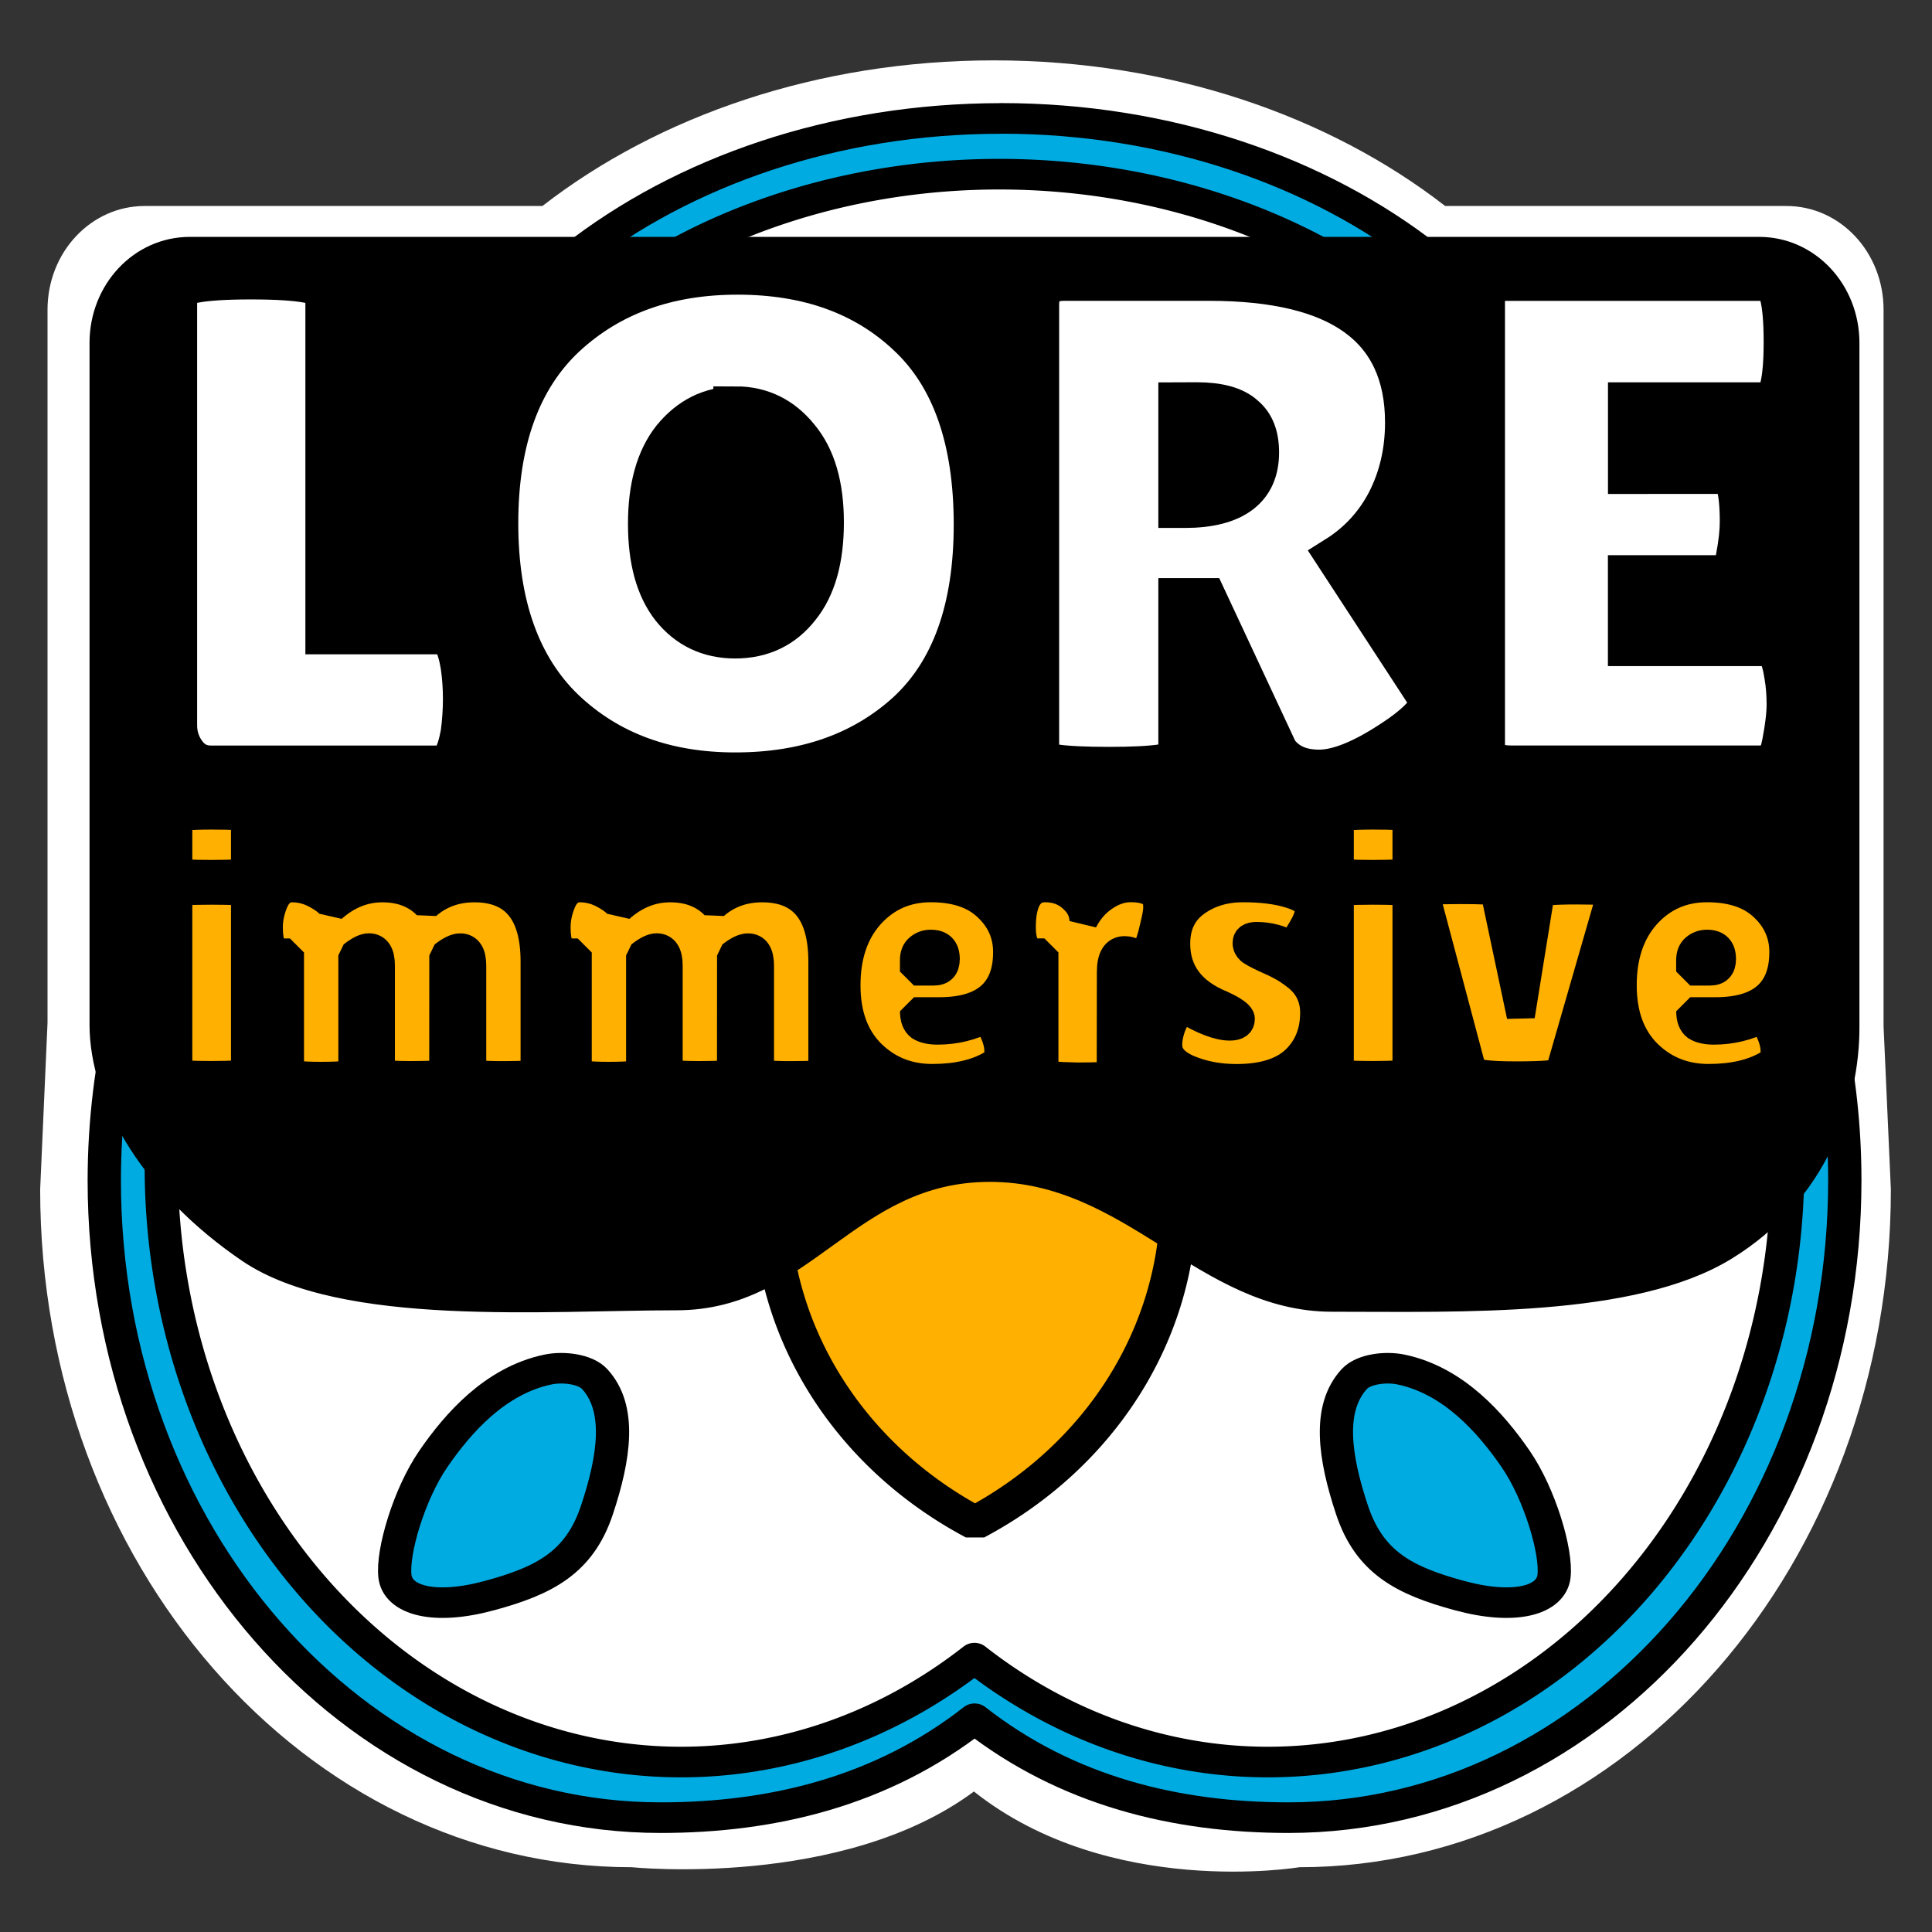 <?xml version="1.0" encoding="UTF-8" standalone="no"?>
<!-- Created with Inkscape (http://www.inkscape.org/) -->

<svg
   width="32mm"
   height="32mm"
   viewBox="0 0 32 32"
   version="1.1"
   id="svg53013"
   sodipodi:docname="Logo_FullColor_TextPath_PlainSVG.svg"
   inkscape:version="1.2.2 (732a01da63, 2022-12-09)"
   inkscape:export-filename="Logo_FullColor_2048x2048.png"
   inkscape:export-xdpi="1625.6"
   inkscape:export-ydpi="1625.6"
   xmlns:inkscape="http://www.inkscape.org/namespaces/inkscape"
   xmlns:sodipodi="http://sodipodi.sourceforge.net/DTD/sodipodi-0.dtd"
   xmlns="http://www.w3.org/2000/svg"
   xmlns:svg="http://www.w3.org/2000/svg">
  <rect x="0" y="0" width="32" height="32" fill="#333333" stroke="none"/>
  <sodipodi:namedview
     id="namedview27"
     pagecolor="#505050"
     bordercolor="#ffffff"
     borderopacity="1"
     inkscape:showpageshadow="0"
     inkscape:pageopacity="0"
     inkscape:pagecheckerboard="1"
     inkscape:deskcolor="#505050"
     inkscape:document-units="mm"
     showgrid="false"
     inkscape:zoom="8.7064453"
     inkscape:cx="22.741773"
     inkscape:cy="60.415012"
     inkscape:window-width="3840"
     inkscape:window-height="2089"
     inkscape:window-x="-8"
     inkscape:window-y="-8"
     inkscape:window-maximized="1"
     inkscape:current-layer="svg53013" />
  <defs
     id="defs53010" />
  <g
     id="g908"
     transform="matrix(1.088,0,0,1,-1.415,0)"
     style="stroke-width:0.959">
    <path
       id="path50397"
       style="fill:#ffffff;fill-opacity:1;stroke:none;stroke-width:2.377;stroke-linecap:round;stroke-linejoin:round;stroke-dasharray:none;stroke-opacity:1;paint-order:markers stroke fill"
       d="m 16.429,1 c -2.679,-8.26e-6 -5.105,0.921 -6.871,2.412 H 3.503 c -0.819,0 -1.479,0.767 -1.479,1.719 V 16.942 l -0.112,2.759 c 8.31e-5,6.2 4.031,11.226 9.005,11.226 0,0 3.214,0.358 5.21,-1.254 2.066,1.782 4.954,1.254 4.954,1.254 4.973,1.41e-4 9.005,-5.026 9.005,-11.226 L 29.975,16.999 V 5.131 c 0,-0.952 -0.659,-1.719 -1.479,-1.719 H 23.301 C 21.535,1.921 19.109,1 16.43,1 Z" />
    <path
       id="path3190"
       style="fill:#00abe2;fill-opacity:1;stroke:#000000;stroke-width:0.507;stroke-linecap:round;stroke-linejoin:round;stroke-dasharray:none;stroke-opacity:1;paint-order:markers stroke fill"
       d="m 16.54,1.962 c -5.077,5.5e-6 -9.192,3.514 -9.192,7.849 0.002,0.145 0.008,0.29 0.019,0.434 -2.755,1.834 -4.476,5.41 -4.479,9.304 6.07e-5,5.831 3.792,10.557 8.469,10.557 1.706,8e-6 3.372,-0.438 4.78,-1.638 1.408,1.2 3.074,1.638 4.779,1.638 4.677,1.67e-4 8.469,-4.727 8.469,-10.557 -5.89e-4,-3.507 -1.398,-6.785 -3.73,-8.748 0.05,-0.328 0.076,-0.659 0.077,-0.991 -2.7e-5,-4.335 -4.115,-7.849 -9.192,-7.849 z" />
    <path
       id="path50399"
       style="fill:#ffffff;fill-opacity:1;stroke:#000000;stroke-width:0.507;stroke-linecap:round;stroke-linejoin:round;stroke-dasharray:none;stroke-opacity:1;paint-order:markers stroke fill"
       d="m 16.513,2.885 a 8.589,7.335 0 0 0 -8.589,7.335 8.589,7.335 0 0 0 0.017,0.406 7.913,9.865 0 0 0 -4.185,8.694 7.913,9.865 0 0 0 7.913,9.865 7.913,9.865 0 0 0 4.466,-1.721 7.913,9.865 0 0 0 4.466,1.721 7.913,9.865 0 0 0 7.914,-9.865 7.913,9.865 0 0 0 -3.485,-8.174 8.589,7.335 0 0 0 0.072,-0.926 8.589,7.335 0 0 0 -8.589,-7.335 z" />
    <path
       id="path50401"
       style="fill:#ffb000;fill-opacity:1;stroke:#000000;stroke-width:0.557;stroke-linecap:butt;stroke-linejoin:bevel;stroke-dasharray:none;stroke-opacity:1;paint-order:markers stroke fill"
       d="m 16.144,25.224 a 6.199,6.199 0 0 1 -3.1,-5.369 6.199,6.199 0 0 1 0.026,-0.539 6.199,6.199 0 0 1 3.074,-0.817 6.199,6.199 0 0 1 3.076,0.817 6.199,6.199 0 0 1 0.024,0.539 6.199,6.199 0 0 1 -3.1,5.369 z" />
    <path
       id="path50403"
       style="fill:#000000;fill-opacity:1;stroke:#000000;stroke-width:0.227;stroke-dasharray:none;stroke-opacity:1;paint-order:markers stroke fill"
       d="M 4.19,4.037 H 28.081 c 0.783,0 1.413,0.733 1.413,1.643 V 17.024 c 0,1.195 -0.472,2.784 -1.903,3.735 -1.432,0.951 -4.035,0.854 -6.011,0.854 -1.976,0 -3.074,-2.151 -5.21,-2.151 -2.136,0 -2.786,2.127 -4.77,2.127 -1.984,0 -5.088,0.283 -6.547,-0.797 C 3.594,19.712 2.777,18.239 2.777,16.97 V 5.68 c 0,-0.91 0.63,-1.643 1.413,-1.643 z" />
    <path
       id="path50405"
       style="fill:#00abe2;fill-opacity:1;stroke:#000000;stroke-width:0.506;stroke-linecap:butt;stroke-linejoin:bevel;stroke-dasharray:none;stroke-opacity:1;paint-order:markers stroke fill"
       d="m 23.523,26.429 c 0.836,0.247 1.391,0.08 1.435,-0.321 0.044,-0.402 -0.215,-1.362 -0.587,-1.948 -0.372,-0.586 -0.939,-1.293 -1.741,-1.476 -0.237,-0.054 -0.571,-0.009 -0.712,0.157 -0.41,0.484 -0.303,1.293 -0.035,2.169 0.268,0.875 0.803,1.172 1.639,1.419 z" />
    <path
       id="path50407"
       style="fill:#00abe2;fill-opacity:1;stroke:#000000;stroke-width:0.506;stroke-linecap:butt;stroke-linejoin:bevel;stroke-dasharray:none;stroke-opacity:1;paint-order:markers stroke fill"
       d="m 8.748,26.429 c -0.836,0.247 -1.391,0.08 -1.435,-0.321 -0.044,-0.402 0.215,-1.362 0.587,-1.948 0.371,-0.586 0.939,-1.293 1.741,-1.476 0.237,-0.054 0.571,-0.009 0.712,0.157 0.41,0.484 0.303,1.293 0.035,2.169 -0.268,0.875 -0.803,1.172 -1.639,1.419 z" />
    <g
       aria-label="LORE"
       id="text50411"
       style="font-weight:bold;font-size:11.502px;font-family:Tahoma;-inkscape-font-specification:'Tahoma Bold';text-align:center;letter-spacing:0px;text-anchor:middle;fill:#ffffff;stroke:#000000;stroke-width:0.687;stroke-linecap:square;paint-order:markers stroke fill">
      <path
         d="M 3.958,12.012 V 4.858 q 0,-0.242 1.162,-0.242 1.173,0 1.173,0.242 v 5.636 h 1.771 q 0.207,0 0.288,0.541 0.035,0.265 0.035,0.541 0,0.276 -0.035,0.564 -0.092,0.552 -0.299,0.552 H 4.511 q -0.253,0 -0.403,-0.207 -0.15,-0.207 -0.15,-0.472 z"
         style="font-weight:normal;font-family:'Lilita One';-inkscape-font-specification:'Lilita One';stroke-width:0.687"
         id="path5210" />
      <path
         d="m 12.493,12.806 q -1.61,0 -2.634,-1.058 -1.012,-1.058 -1.012,-3.082 0,-2.036 1.024,-3.082 1.035,-1.047 2.657,-1.047 1.633,0 2.634,1.035 1.001,1.024 1.001,3.117 0,2.082 -1.024,3.105 -1.024,1.012 -2.645,1.012 z m 0.011,-6.061 q -0.552,0 -0.932,0.506 -0.368,0.506 -0.368,1.426 0,0.909 0.357,1.403 0.357,0.483 0.932,0.483 0.587,0 0.943,-0.495 0.368,-0.495 0.368,-1.415 0,-0.92 -0.38,-1.415 -0.368,-0.495 -0.92,-0.495 z"
         style="font-weight:normal;font-family:'Lilita One';-inkscape-font-specification:'Lilita One';stroke-width:0.687"
         id="path5212" />
      <path
         d="m 19.278,12.53 q 0,0.184 -1.093,0.184 -1.104,0 -1.104,-0.173 V 5.042 q 0,-0.403 0.426,-0.403 h 2.197 q 3.025,0 3.025,2.358 0,0.713 -0.276,1.3 -0.276,0.575 -0.782,0.92 l 1.449,2.415 q -0.092,0.276 -0.598,0.633 -0.69,0.495 -1.139,0.495 -0.449,0 -0.667,-0.322 L 19.635,9.919 h -0.357 z m 0,-5.854 v 1.725 h 0.058 q 1.093,0 1.093,-0.909 0,-0.414 -0.219,-0.61 -0.207,-0.207 -0.69,-0.207 z"
         style="font-weight:normal;font-family:'Lilita One';-inkscape-font-specification:'Lilita One';stroke-width:0.687"
         id="path5214" />
      <path
         d="m 27.606,7.837 q 0.219,0 0.219,0.805 0,0.242 -0.058,0.575 -0.046,0.322 -0.184,0.322 h -1.461 v 1.15 h 2.116 q 0.196,0 0.265,0.506 0.035,0.219 0.035,0.472 0,0.242 -0.069,0.633 -0.069,0.391 -0.23,0.391 h -3.934 q -0.437,0 -0.437,-0.357 V 4.939 q 0,-0.299 0.265,-0.299 h 4.118 q 0.242,0 0.242,1.024 0,1.012 -0.242,1.012 h -2.128 v 1.162 z"
         style="font-weight:normal;font-family:'Lilita One';-inkscape-font-specification:'Lilita One';stroke-width:0.687"
         id="path5216" />
    </g>
    <g
       aria-label="immersive"
       transform="scale(0.959,1.043)"
       id="text50415"
       style="font-weight:bold;font-size:5.796px;font-family:'Lilita One';-inkscape-font-specification:'Lilita One Bold';text-align:center;letter-spacing:0px;text-anchor:middle;fill:#ffb000;stroke:#000000;stroke-width:0.446;stroke-linejoin:bevel;paint-order:markers stroke fill">
      <path
         d="m 5.246,17.026 q 0,0.046 -0.533,0.046 -0.527,0 -0.527,-0.041 v -2.846 q 0,-0.041 0.527,-0.041 0.533,0 0.533,0.035 z m 0,-3.188 q 0,0.041 -0.533,0.041 -0.527,0 -0.527,-0.035 v -0.835 q 0,-0.058 0.527,-0.058 0.533,0 0.533,0.035 z"
         id="path5219"
         style="stroke-width:0.446" />
      <path
         d="m 8.393,17.032 q 0,0.041 -0.498,0.041 -0.493,0 -0.493,-0.052 V 15.334 q 0,-0.29 -0.191,-0.29 -0.099,0 -0.261,0.128 v 1.855 q 0,0.058 -0.498,0.058 -0.493,0 -0.493,-0.064 v -1.895 H 5.814 q -0.191,0 -0.191,-0.4 0,-0.18 0.07,-0.365 0.093,-0.255 0.301,-0.255 0.209,0 0.4,0.11 0.197,0.11 0.238,0.209 0.359,-0.319 0.794,-0.319 0.441,0 0.707,0.272 0.313,-0.272 0.754,-0.272 0.956,0 0.956,1.165 v 1.762 q 0,0.041 -0.498,0.041 -0.493,0 -0.493,-0.052 v -1.687 q 0,-0.29 -0.191,-0.29 -0.104,0 -0.267,0.128 z"
         id="path5221"
         style="stroke-width:0.446" />
      <path
         d="m 12.961,17.032 q 0,0.041 -0.498,0.041 -0.493,0 -0.493,-0.052 V 15.334 q 0,-0.29 -0.191,-0.29 -0.099,0 -0.261,0.128 v 1.855 q 0,0.058 -0.498,0.058 -0.493,0 -0.493,-0.064 v -1.895 h -0.145 q -0.191,0 -0.191,-0.4 0,-0.18 0.07,-0.365 0.093,-0.255 0.301,-0.255 0.209,0 0.4,0.11 0.197,0.11 0.238,0.209 0.359,-0.319 0.794,-0.319 0.441,0 0.707,0.272 0.313,-0.272 0.754,-0.272 0.956,0 0.956,1.165 v 1.762 q 0,0.041 -0.498,0.041 -0.493,0 -0.493,-0.052 v -1.687 q 0,-0.29 -0.191,-0.29 -0.104,0 -0.267,0.128 z"
         id="path5223"
         style="stroke-width:0.446" />
      <path
         d="m 17.094,16.905 q -0.365,0.214 -0.939,0.214 -0.574,0 -0.968,-0.388 -0.394,-0.394 -0.394,-1.084 0,-0.696 0.377,-1.119 0.383,-0.423 0.962,-0.423 0.58,0 0.893,0.296 0.319,0.296 0.319,0.719 0,0.939 -1.078,0.939 h -0.4 q 0,0.174 0.093,0.243 0.099,0.064 0.284,0.064 0.406,0 0.771,-0.185 0.006,-0.006 0.052,0.081 0.139,0.249 0.139,0.423 0,0.168 -0.11,0.22 z m -0.725,-1.675 q 0,-0.243 -0.238,-0.243 -0.11,0 -0.191,0.07 -0.075,0.064 -0.075,0.191 v 0.18 h 0.313 q 0.191,0 0.191,-0.197 z"
         id="path5225"
         style="stroke-width:0.446" />
      <path
         d="m 18.989,17.055 q 0,0.041 -0.527,0.041 -0.527,-0.012 -0.527,-0.046 V 15.125 h -0.156 q -0.093,0 -0.151,-0.11 -0.052,-0.116 -0.052,-0.284 0,-0.626 0.371,-0.626 0.261,0 0.435,0.162 0.174,0.156 0.174,0.359 0.122,-0.238 0.325,-0.377 0.209,-0.145 0.423,-0.145 0.336,0 0.406,0.174 0.017,0.046 0.017,0.139 0,0.087 -0.058,0.319 -0.052,0.232 -0.11,0.336 -0.058,0.104 -0.07,0.104 -0.012,0 -0.11,-0.041 -0.093,-0.046 -0.168,-0.046 -0.22,0 -0.22,0.348 z"
         id="path5227"
         style="stroke-width:0.446" />
      <path
         d="m 20.137,16.018 q 0.469,0.284 0.742,0.284 0.174,0 0.174,-0.122 0,-0.087 -0.301,-0.226 -0.725,-0.296 -0.725,-0.968 0,-0.429 0.313,-0.655 0.313,-0.226 0.748,-0.226 0.441,0 0.742,0.093 0.307,0.093 0.307,0.243 0,0.128 -0.128,0.336 -0.122,0.209 -0.168,0.226 -0.249,-0.139 -0.539,-0.139 -0.156,0 -0.156,0.11 0,0.07 0.058,0.122 0.064,0.046 0.226,0.122 0.162,0.07 0.267,0.128 0.11,0.058 0.243,0.162 0.278,0.22 0.278,0.574 0,0.464 -0.307,0.754 -0.307,0.284 -0.927,0.284 -0.412,0 -0.748,-0.139 -0.336,-0.139 -0.336,-0.383 0,-0.162 0.075,-0.342 0.081,-0.18 0.162,-0.238 z"
         id="path5229"
         style="stroke-width:0.446" />
      <path
         d="m 23.684,17.026 q 0,0.046 -0.533,0.046 -0.527,0 -0.527,-0.041 v -2.846 q 0,-0.041 0.527,-0.041 0.533,0 0.533,0.035 z m 0,-3.188 q 0,0.041 -0.533,0.041 -0.527,0 -0.527,-0.035 v -0.835 q 0,-0.058 0.527,-0.058 0.533,0 0.533,0.035 z"
         id="path5231"
         style="stroke-width:0.446" />
      <path
         d="m 23.98,14.18 q -0.017,-0.046 0.539,-0.046 0.562,0 0.562,0.029 l 0.417,1.971 0.313,-1.942 q 0.017,-0.052 0.574,-0.052 0.562,0 0.545,0.046 l -0.817,2.834 q -0.041,0.058 -0.69,0.058 -0.649,0 -0.696,-0.087 z"
         id="path5233"
         style="stroke-width:0.446" />
      <path
         d="m 29.416,16.905 q -0.365,0.214 -0.939,0.214 -0.574,0 -0.968,-0.388 -0.394,-0.394 -0.394,-1.084 0,-0.696 0.377,-1.119 0.383,-0.423 0.962,-0.423 0.58,0 0.893,0.296 0.319,0.296 0.319,0.719 0,0.939 -1.078,0.939 h -0.4 q 0,0.174 0.093,0.243 0.099,0.064 0.284,0.064 0.406,0 0.771,-0.185 0.006,-0.006 0.052,0.081 0.139,0.249 0.139,0.423 0,0.168 -0.11,0.22 z m -0.725,-1.675 q 0,-0.243 -0.238,-0.243 -0.11,0 -0.191,0.07 -0.075,0.064 -0.075,0.191 v 0.18 h 0.313 q 0.191,0 0.191,-0.197 z"
         id="path5235"
         style="stroke-width:0.446" />
    </g>
  </g>
</svg>
